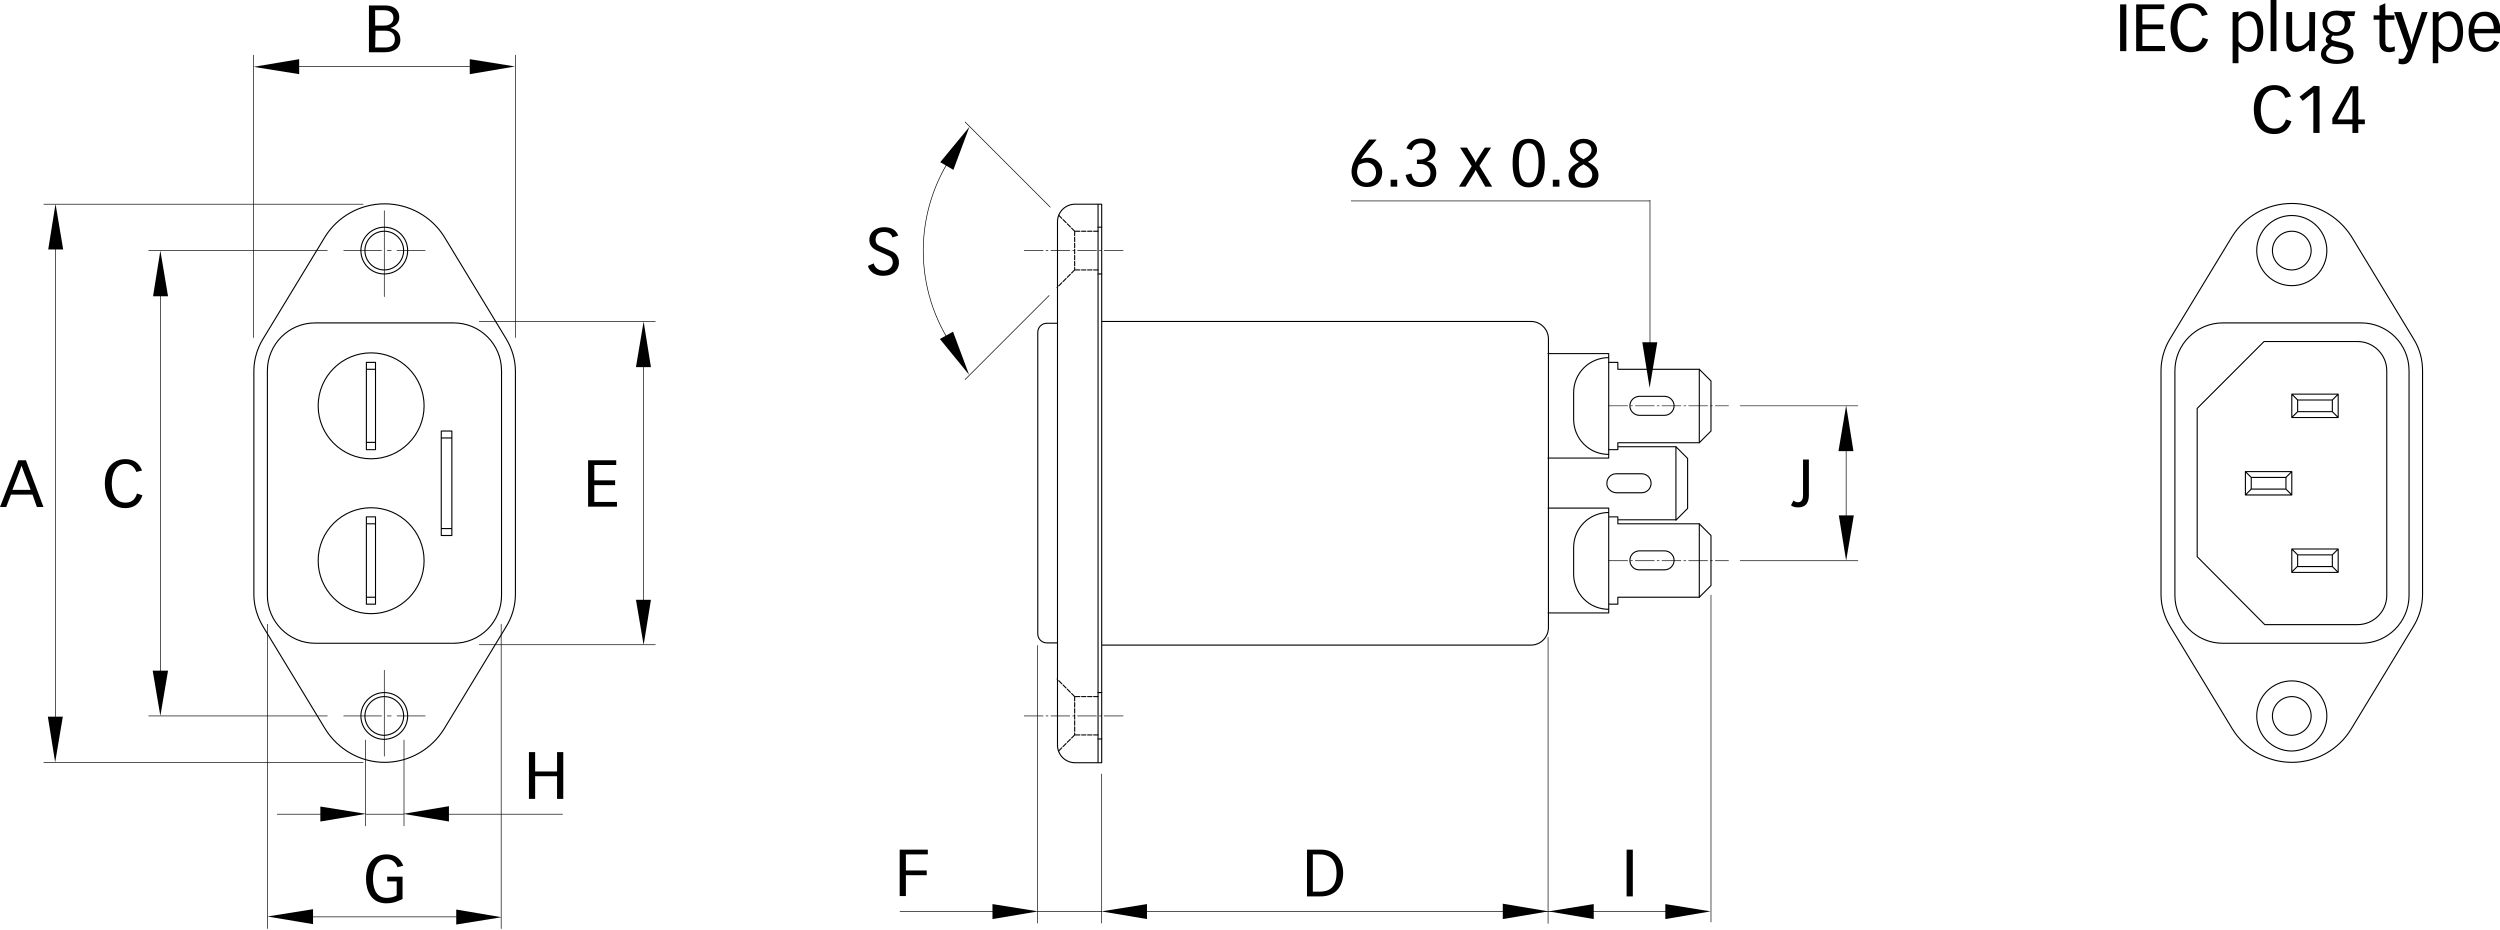 <?xml version="1.0" encoding="UTF-8"?>
<svg xmlns="http://www.w3.org/2000/svg" xmlns:xlink="http://www.w3.org/1999/xlink" version="1.1" id="Ebene_1" x="0px" y="0px" width="684.4px" height="254.5px" viewBox="0 0 684.4 254.5" style="enable-background:new 0 0 684.4 254.5;" xml:space="preserve">
<style type="text/css">
	.st0{fill:none;stroke:#000000;stroke-width:0.18;stroke-linecap:round;stroke-linejoin:round;stroke-miterlimit:500;}
	
		.st1{fill:none;stroke:#000000;stroke-width:0.18;stroke-linecap:round;stroke-linejoin:round;stroke-miterlimit:500;stroke-dasharray:5.174,0.796,0.531,0.796;}
	
		.st2{clip-path:url(#SVGID_2_);fill:none;stroke:#000000;stroke-width:0.18;stroke-linecap:round;stroke-linejoin:round;stroke-miterlimit:500;}
	
		.st3{clip-path:url(#SVGID_4_);fill:none;stroke:#000000;stroke-width:0.18;stroke-linecap:round;stroke-linejoin:round;stroke-miterlimit:500;stroke-dasharray:10.349,1.592,1.061,1.592;}
	
		.st4{clip-path:url(#SVGID_6_);fill:none;stroke:#000000;stroke-width:0.18;stroke-linecap:round;stroke-linejoin:round;stroke-miterlimit:500;stroke-dasharray:5.174,0.796,0.531,0.796;}
	
		.st5{clip-path:url(#SVGID_8_);fill:none;stroke:#000000;stroke-width:0.18;stroke-linecap:round;stroke-linejoin:round;stroke-miterlimit:500;stroke-dasharray:10.349,1.592,1.061,1.592;}
	
		.st6{clip-path:url(#SVGID_10_);fill:none;stroke:#000000;stroke-width:0.18;stroke-linecap:round;stroke-linejoin:round;stroke-miterlimit:500;}
	
		.st7{clip-path:url(#SVGID_12_);fill:none;stroke:#000000;stroke-width:0.18;stroke-linecap:round;stroke-linejoin:round;stroke-miterlimit:500;stroke-dasharray:5.174,0.796,0.531,0.796;}
	
		.st8{clip-path:url(#SVGID_14_);fill:none;stroke:#000000;stroke-width:0.18;stroke-linecap:round;stroke-linejoin:round;stroke-miterlimit:500;}
	
		.st9{clip-path:url(#SVGID_16_);fill:none;stroke:#000000;stroke-width:0.3;stroke-linecap:round;stroke-linejoin:round;stroke-miterlimit:500;}
	
		.st10{clip-path:url(#SVGID_18_);fill:none;stroke:#000000;stroke-width:0.3;stroke-linecap:round;stroke-linejoin:round;stroke-miterlimit:500;stroke-dasharray:1.194,0.464;}
	
		.st11{clip-path:url(#SVGID_20_);fill:none;stroke:#000000;stroke-width:0.3;stroke-linecap:round;stroke-linejoin:round;stroke-miterlimit:500;}
	
		.st12{clip-path:url(#SVGID_22_);fill:none;stroke:#000000;stroke-width:0.3;stroke-linecap:round;stroke-linejoin:round;stroke-miterlimit:500;stroke-dasharray:1.194,0.464;}
	
		.st13{clip-path:url(#SVGID_24_);fill:none;stroke:#000000;stroke-width:0.3;stroke-linecap:round;stroke-linejoin:round;stroke-miterlimit:500;}
</style>
<path class="st0" d="M468.4,162.9v89.5 M301.6,249.5H284 M276.1,249.5h-29.7 M284,176.7v76 M463.4,249.5H309.5 M301.6,211.9v40.8   M423.8,174.5v78.3"></path>
<path class="st1" d="M440.4,153.5h32.8 M440.4,111.1h32.8"></path>
<g>
	<g>
		<g>
			<defs>
				<rect id="SVGID_1_" x="11.8" y="14.8" width="651.9" height="239.7"></rect>
			</defs>
			<clipPath id="SVGID_2_">
				<use xlink:href="#SVGID_1_" style="overflow:visible;"></use>
			</clipPath>
			<path class="st2" d="M105.2,183.5V207 M261.3,41.7c-11.4,16.2-11.4,37.7,0,53.9 M287.2,80.9l-23,23 M287.5,56.7l-23.3-23.3      M81.2,18.2h48.1 M141.1,92.4V15.1 M69.4,92.4V15.1 M176.2,96v72.6 M131.2,176.5h48.2 M131.2,88h48.2"></path>
		</g>
	</g>
	<g>
		<g>
			<defs>
				<rect id="SVGID_3_" x="11.8" y="14.8" width="651.9" height="239.7"></rect>
			</defs>
			<clipPath id="SVGID_4_">
				<use xlink:href="#SVGID_3_" style="overflow:visible;"></use>
			</clipPath>
			<line class="st3" x1="94.1" y1="196" x2="116.4" y2="196"></line>
		</g>
	</g>
	<g>
		<g>
			<defs>
				<rect id="SVGID_5_" x="11.8" y="14.8" width="651.9" height="239.7"></rect>
			</defs>
			<clipPath id="SVGID_6_">
				<use xlink:href="#SVGID_5_" style="overflow:visible;"></use>
			</clipPath>
			<line class="st4" x1="280.4" y1="196" x2="308.2" y2="196"></line>
		</g>
	</g>
	<g>
		<g>
			<defs>
				<rect id="SVGID_7_" x="11.8" y="14.8" width="651.9" height="239.7"></rect>
			</defs>
			<clipPath id="SVGID_8_">
				<use xlink:href="#SVGID_7_" style="overflow:visible;"></use>
			</clipPath>
			<line class="st5" x1="94.1" y1="68.6" x2="116.4" y2="68.6"></line>
		</g>
	</g>
	<g>
		<g>
			<defs>
				<rect id="SVGID_9_" x="11.8" y="14.8" width="651.9" height="239.7"></rect>
			</defs>
			<clipPath id="SVGID_10_">
				<use xlink:href="#SVGID_9_" style="overflow:visible;"></use>
			</clipPath>
			<path class="st6" d="M100.1,222.9h10.5 M120.1,222.9h33.9 M92.1,222.9H75.9 M100.1,202.6v23.5 M110.6,202.6v23.5"></path>
		</g>
	</g>
	<g>
		<g>
			<defs>
				<rect id="SVGID_11_" x="11.8" y="14.8" width="651.9" height="239.7"></rect>
			</defs>
			<clipPath id="SVGID_12_">
				<use xlink:href="#SVGID_11_" style="overflow:visible;"></use>
			</clipPath>
			<line class="st7" x1="280.4" y1="68.6" x2="308.2" y2="68.6"></line>
		</g>
	</g>
	<g>
		<g>
			<defs>
				<rect id="SVGID_13_" x="11.8" y="14.8" width="651.9" height="239.7"></rect>
			</defs>
			<clipPath id="SVGID_14_">
				<use xlink:href="#SVGID_13_" style="overflow:visible;"></use>
			</clipPath>
			<path class="st8" d="M130.7,251H82.6 M73.2,170.9v83.3 M137.2,170.9v83.3 M105.2,57.7v23.5 M369.9,55h81.8 M451.7,54.8v42      M505.4,119.1v26.4 M476.4,153.5h32.2 M476.4,111.1h32.2 M15.2,200.7V63.8 M99.4,55.9H12 M99.4,208.7H12 M43.9,188V76.6      M89.6,68.6H40.7 M89.6,196H40.7"></path>
		</g>
	</g>
	<g>
		<g>
			<defs>
				<rect id="SVGID_15_" x="11.8" y="14.8" width="651.9" height="239.7"></rect>
			</defs>
			<clipPath id="SVGID_16_">
				<use xlink:href="#SVGID_15_" style="overflow:visible;"></use>
			</clipPath>
			<path class="st9" d="M423.8,139.1h16.6v28.7h-16.6 M440.4,140.3c-2.5,0-5,1-6.8,2.8c-1.8,1.8-2.8,4.2-2.8,6.8v7.3     c0,2.5,1,5,2.8,6.8c1.8,1.8,4.2,2.8,6.8,2.8 M100.3,101.1h2.5 M100.3,121.1h2.5 M102.8,123.1h-2.5V99.2h2.5V123.1z M121,119.9     h2.5 M100.3,143.4h2.5 M121,144.7h2.5 M120.8,146.6h2.9V118h-2.9C120.8,118,120.8,146.6,120.8,146.6z M116.1,111.1     c0-8-6.5-14.5-14.5-14.5s-14.5,6.5-14.5,14.5c0,8,6.5,14.5,14.5,14.5S116.1,119.1,116.1,111.1z M100.3,163.5h2.5 M111.6,196     c0-3.5-2.8-6.4-6.4-6.4c-3.5,0-6.4,2.9-6.4,6.4c0,3.5,2.8,6.4,6.4,6.4C108.8,202.3,111.6,199.5,111.6,196z M110.5,196     c0-2.9-2.4-5.3-5.3-5.3c-2.9,0-5.3,2.4-5.3,5.3s2.4,5.3,5.3,5.3C108.1,201.2,110.5,198.9,110.5,196z M116.1,153.5     c0-8-6.5-14.5-14.5-14.5s-14.5,6.5-14.5,14.5c0,8,6.5,14.5,14.5,14.5S116.1,161.5,116.1,153.5z M100.3,141.5h2.5v23.9h-2.5V141.5     z M121.6,199.5l17-28c1.6-2.6,2.5-5.7,2.5-8.8v-61.1c0-3.1-0.9-6.1-2.5-8.8l-17-28c-3.5-5.6-9.7-9-16.3-9c-6.6,0-12.8,3.4-16.3,9     l-17,28c-1.6,2.6-2.5,5.7-2.5,8.8v61.1c0,3.1,0.9,6.1,2.5,8.8l17,28c3.5,5.7,9.7,9.2,16.3,9.2     C111.9,208.7,118.1,205.2,121.6,199.5z M301.6,55.9h-7.3c-2.6,0-4.8,2.1-4.8,4.8v143.3c0,2.6,2.1,4.8,4.8,4.8h7.3 M300.6,55.9     v152.8 M301.6,55.9v152.8 M73.2,163v-61.5c0-7.2,5.8-13.1,13.1-13.1h37.9c7.2,0,13.1,5.8,13.1,13.1V163c0,7.2-5.8,13.1-13.1,13.1     H86.3C79.1,176.1,73.2,170.2,73.2,163z M301.6,88h117.5c2.6,0,4.8,2.1,4.8,4.8v79c0,2.6-2.1,4.8-4.8,4.8H301.6 M289.5,88.5h-2.9     c-1.4,0-2.5,1.1-2.5,2.5v82.5c0,1.4,1.1,2.5,2.5,2.5h2.9 M440.4,141.5h2.5v1.9h22.3l3.2,3.2v13.7l-3.2,3.2h-22.3v1.9h-2.5      M448.7,156h7c1.4,0,2.6-1.2,2.6-2.6c0-1.4-1.2-2.6-2.6-2.6h-7c-1.4,0.1-2.5,1.2-2.5,2.6C446.2,154.8,447.3,156,448.7,156      M440.4,99.2h2.5v1.9h22.3l3.2,3.2V118l-3.2,3.2h-22.3v1.9h-2.5 M458.8,142.3h-15.9 M458.8,122.3h-15.9 M448.7,113.7h7     c1.4,0,2.6-1.2,2.6-2.6c0-1.4-1.2-2.6-2.6-2.6h-7c-1.4,0.1-2.5,1.2-2.5,2.6C446.2,112.5,447.3,113.6,448.7,113.7"></path>
		</g>
	</g>
	<g>
		<g>
			<defs>
				<rect id="SVGID_17_" x="11.8" y="14.8" width="651.9" height="239.7"></rect>
			</defs>
			<clipPath id="SVGID_18_">
				<use xlink:href="#SVGID_17_" style="overflow:visible;"></use>
			</clipPath>
			<path class="st10" d="M300.6,190.7h-6.4 M300.6,189.6h1 M294.2,190.7l-4.8-4.8 M300.6,202.3h1 M300.6,201.2h-6.4 M294.2,201.2     l-4.4,4.4 M294.2,190.7v10.5"></path>
		</g>
	</g>
	<g>
		<g>
			<defs>
				<rect id="SVGID_19_" x="11.8" y="14.8" width="651.9" height="239.7"></rect>
			</defs>
			<clipPath id="SVGID_20_">
				<use xlink:href="#SVGID_19_" style="overflow:visible;"></use>
			</clipPath>
			<path class="st11" d="M110.5,68.6c0-2.9-2.4-5.3-5.3-5.3c-2.9,0-5.3,2.4-5.3,5.3c0,2.9,2.4,5.3,5.3,5.3     C108.1,73.9,110.5,71.5,110.5,68.6z M111.6,68.6c0-3.5-2.8-6.4-6.4-6.4c-3.5,0-6.4,2.9-6.4,6.4c0,3.5,2.8,6.4,6.4,6.4     C108.8,75,111.6,72.1,111.6,68.6z M442.4,134.9h7c1.5,0,2.6-1.2,2.6-2.6c0-1.5-1.2-2.6-2.6-2.6h-7c-1.4,0-2.5,1.2-2.5,2.6     C439.8,133.6,441,134.8,442.4,134.9 M440.4,97.9c-2.5,0-5,1-6.8,2.8c-1.8,1.8-2.8,4.2-2.8,6.8v7.3c0,2.5,1,5,2.8,6.8     c1.8,1.8,4.2,2.8,6.8,2.8 M423.8,125.4h16.6V96.8h-16.6"></path>
		</g>
	</g>
	<g>
		<g>
			<defs>
				<rect id="SVGID_21_" x="11.8" y="14.8" width="651.9" height="239.7"></rect>
			</defs>
			<clipPath id="SVGID_22_">
				<use xlink:href="#SVGID_21_" style="overflow:visible;"></use>
			</clipPath>
			<path class="st12" d="M300.6,63.3h-6.4 M300.6,62.2h1 M294.2,63.3l-4.4-4.4 M300.6,73.9h-6.4 M294.2,63.3v10.5 M300.6,75h1      M294.2,73.9l-4.8,4.8"></path>
		</g>
	</g>
	<g>
		<g>
			<defs>
				<rect id="SVGID_23_" x="11.8" y="14.8" width="651.9" height="239.7"></rect>
			</defs>
			<clipPath id="SVGID_24_">
				<use xlink:href="#SVGID_23_" style="overflow:visible;"></use>
			</clipPath>
			<path class="st13" d="M632.7,68.6c0-2.9-2.4-5.3-5.3-5.3c-2.9,0-5.3,2.4-5.3,5.3c0,2.9,2.4,5.3,5.3,5.3     C630.3,73.9,632.7,71.5,632.7,68.6z M637,68.6c0-5.3-4.3-9.6-9.6-9.6c-5.3,0-9.6,4.3-9.6,9.6c0,5.3,4.3,9.6,9.6,9.6     C632.7,78.2,637,73.9,637,68.6z M638.5,112.7l1.6,1.6 M638.5,109.5v3.2 M627.4,114.3l1.6-1.6 M629,109.5v3.2 M638.5,112.7H629      M629,109.5h9.5 M627.4,107.9h12.7v6.4h-12.7V107.9z M629,109.5l-1.6-1.6 M640.1,107.9l-1.6,1.6 M625.8,130.7l1.6-1.6      M627.4,135.5l-1.6-1.6 M625.8,133.9v-3.2 M616.3,130.7l-1.6-1.6 M614.7,135.5l1.6-1.6 M616.3,130.7v3.2 M614.7,129.1h12.7v6.4     h-12.7V129.1z M625.8,133.9h-9.6 M616.3,130.7h9.6 M638.5,151.9v3.2 M638.5,155.1l1.6,1.6 M640.1,150.3l-1.6,1.6 M629,151.9v3.2      M627.4,156.6l1.6-1.6 M629,151.9l-1.6-1.6 M627.4,150.3h12.7v6.4h-12.7V150.3z M629,151.9h9.5 M638.5,155.1H629 M465.2,101.1     v20.1 M458.8,122.3l3.2,3.2v13.7l-3.2,3.2 M458.8,122.3v20.1 M637,196c0-5.3-4.3-9.6-9.6-9.6c-5.3,0-9.6,4.3-9.6,9.6     c0,5.3,4.3,9.6,9.6,9.6C632.7,205.5,637,201.2,637,196z M632.7,196c0-2.9-2.4-5.3-5.3-5.3c-2.9,0-5.3,2.4-5.3,5.3     c0,2.9,2.4,5.3,5.3,5.3C630.3,201.2,632.7,198.9,632.7,196z M465.2,143.4v20.1 M601.5,152.4L620,171h25.4c4.4,0,8-3.6,8-8v-61.5     c0-4.4-3.6-8-8-8h-25.6l-18.3,18.3V152.4 M643.7,199.5l17-28c1.6-2.6,2.5-5.7,2.5-8.8v-61.2c0-3.1-0.8-6.1-2.5-8.8l-17-28     c-3.6-5.6-9.7-9-16.3-9s-12.8,3.4-16.3,9l-17,28c-1.6,2.6-2.5,5.7-2.5,8.8v61.2c0,3.1,0.9,6.1,2.5,8.8l17,28     c3.5,5.7,9.7,9.2,16.3,9.2C634.1,208.7,640.3,205.2,643.7,199.5z M595.4,163v-61.5c0-7.2,5.9-13.1,13.1-13.1h37.9     c7.2,0,13.1,5.8,13.1,13.1V163c0,7.2-5.8,13.1-13.1,13.1h-37.9C601.3,176.1,595.4,170.2,595.4,163z"></path>
		</g>
	</g>
</g>
<polygon points="128.6,20.3 128.6,16.2 141,18.2 "></polygon>
<polygon points="87.7,224.9 87.7,220.8 100.2,222.8 "></polygon>
<polygon points="124.9,253.1 124.9,249 137.3,251.1 "></polygon>
<polygon points="411.4,251.6 411.4,247.4 423.9,249.5 "></polygon>
<polygon points="455.9,251.6 455.9,247.5 468.3,249.5 "></polygon>
<polygon points="271.7,251.6 271.7,247.5 284.2,249.5 "></polygon>
<polygon points="436.3,247.5 436.3,251.6 423.9,249.5 "></polygon>
<polygon points="314,247.5 314,251.6 301.5,249.5 "></polygon>
<polygon points="122.9,220.7 122.9,224.9 110.4,222.8 "></polygon>
<polygon points="85.7,248.9 85.7,253 73.2,250.9 "></polygon>
<polygon points="81.9,16.2 81.9,20.3 69.4,18.3 "></polygon>
<polygon points="13.1,196.2 17.2,196.2 15.1,208.7 "></polygon>
<polygon points="41.8,183.6 46,183.6 43.9,196 "></polygon>
<polygon points="174.1,164.2 178.2,164.2 176.2,176.6 "></polygon>
<polygon points="503.4,141.1 507.5,141.1 505.4,153.5 "></polygon>
<polygon points="449.6,93.7 453.7,93.7 451.6,106.2 "></polygon>
<polygon points="257.3,92.8 260.9,90.8 265.3,102.6 "></polygon>
<polygon points="507.4,123.5 503.3,123.5 505.4,111 "></polygon>
<polygon points="178.2,100.5 174.1,100.5 176.2,88 "></polygon>
<polygon points="261,46.5 257.4,44.4 265.4,34.7 "></polygon>
<polygon points="46,81.1 41.9,81.1 43.9,68.6 "></polygon>
<polygon points="17.3,68.3 13.2,68.3 15.2,55.8 "></polygon>
<g>
	<path d="M7.1,126l4.8,12.8h-1.8l-1.2-3.4H3l-1.3,3.4H0L5,126H7.1z M8.4,134.1l-1.7-4.4c-0.3-0.7-0.5-1.5-0.8-2.2h0   c-0.3,0.7-0.5,1.5-0.8,2.2l-1.7,4.4H8.4z"></path>
</g>
<g>
	<path d="M39,135.6c-0.8,2.4-2.4,3.5-4.7,3.5c-4.2,0-5.6-3.5-5.6-6.7c0-5,2.9-6.7,5.6-6.7c3.4,0,4.2,2.3,4.6,3.1l-1.6,0.4   c-0.3-1-1.2-2.2-2.9-2.2c-2.9,0-3.8,2.9-3.8,5.3c0,1.9,0.4,5.3,3.8,5.3c1.9,0,2.7-1.2,3.1-2.5L39,135.6z"></path>
</g>
<g>
	<path d="M101,1.5h4.5c2.1,0,3.8,1,3.8,3.3c0,1.2-0.8,2.4-2.3,2.8v0.1c1,0.2,2.6,1,2.6,3.2c0,2.4-2,3.4-4.2,3.4H101V1.5z M102.7,7   h2.5c1.4,0,2.5-0.7,2.5-2.1c0-1.5-1.1-2.1-2.6-2.1h-2.4C102.7,2.8,102.7,7,102.7,7z M102.7,13h2.7c1.3,0,2.7-0.4,2.7-2.3   c0-1.5-1.1-2.3-2.6-2.3h-2.7L102.7,13L102.7,13z"></path>
</g>
<g>
	<path d="M161,126h7.7v1.3h-6v4.2h5.7v1.3h-5.7v4.6h6.2v1.3H161C161,138.8,161,126,161,126z"></path>
</g>
<g>
	<path d="M110.2,246.1c-1.6,0.8-2.8,1.2-4.4,1.2c-4.2,0-5.6-3.5-5.6-6.7c0-5,2.9-6.7,5.6-6.7c3.4,0,4.2,2.3,4.6,3.1l-1.6,0.4   c-0.3-1-1.2-2.2-2.9-2.2c-2.9,0-3.8,2.9-3.8,5.3c0,1.9,0.4,5.3,3.8,5.3c1.3,0,2.3-0.4,2.7-0.7v-3.8h-2.6v-1.3h4.2V246.1z"></path>
</g>
<g>
	<path d="M239.2,72.1c0.2,0.9,1,2,2.7,2c1.6,0,2.5-1.2,2.5-2.2c0-1.4-0.9-1.8-1.4-2l-3.1-1.4c-1.2-0.6-1.9-1.5-1.9-2.8   c0-2.5,2.2-3.5,4-3.5c1.8,0,3.3,0.6,3.9,2.3l-1.6,0.5c-0.3-1.2-1.4-1.5-2.3-1.5c-1.6,0-2.3,0.9-2.3,2.1c0,1.3,0.9,1.7,1.7,2l2.3,1   c0.8,0.3,2.4,1.1,2.4,3.3c0,1.2-0.7,3.6-4.4,3.6c-2.8,0-3.9-1.8-4.1-2.7L239.2,72.1z"></path>
</g>
<g>
	<path d="M246.3,232.6h7.7v1.3h-6v4.4h5.7v1.3H248v5.7h-1.7L246.3,232.6L246.3,232.6L246.3,232.6z"></path>
</g>
<g>
	<path d="M357.8,232.6h3.9c3.8,0,6,2.8,6,6.4c0,3.6-2,6.4-6.2,6.4h-3.7V232.6z M359.4,244.1h1.8c2.3,0,4.7-0.8,4.7-5.1   c0-3.1-1.4-5.1-4.7-5.1h-1.8V244.1z"></path>
</g>
<g>
	<path d="M447,232.6v12.8h-1.7v-12.8H447z"></path>
</g>
<g>
	<path d="M376.8,38.3l-2.1,2.4c-0.7,0.8-1.7,2.1-2.1,2.9l0,0c0.4-0.2,1-0.4,2-0.4c2.2,0,3.8,1.8,3.8,3.9c0,1.9-1.1,4.1-4.2,4.1   c-3,0-4.2-2.2-4.2-4.2c0-1.8,0.8-3.6,3.1-6.6l1.7-2.2H376.8z M374.1,50c1.5,0,2.6-1.2,2.6-2.6c0-2.6-2-2.9-2.5-2.9   c-0.8,0-1.6,0.3-2.2,0.6c-0.2,0.3-0.5,1.3-0.5,2.1C371.6,48.8,372.6,50,374.1,50z"></path>
	<path d="M382.5,49.2v1.9h-1.8v-1.9H382.5z"></path>
	<path d="M387.9,43.7c0.3,0,0.6,0,0.7,0c2.1,0,2.8-1.4,2.8-2.3c0-1.4-1-2.2-2.3-2.2c-1.9,0-2.4,1.3-2.6,1.9l-1.5-0.5   c0.6-1.3,1.7-2.7,4.2-2.7c2.5,0,3.8,1.6,3.8,3.2c0,2.1-1.6,2.9-2.4,3.1v0c0.6,0.1,2.6,0.5,2.6,3.2c0,2-1.3,3.8-4.3,3.8   c-3.2,0-3.8-2.1-4.1-3.3l1.6-0.4c0.3,1.8,1.2,2.4,2.7,2.4c1.2,0,2.5-0.7,2.5-2.5c0-2-1.7-2.5-2.7-2.5c-0.5,0-0.8,0-1,0L387.9,43.7   L387.9,43.7L387.9,43.7z"></path>
	<path d="M399.7,40.4h1.9l1.9,3.1c0.2,0.3,0.4,0.7,0.5,1h0c0.1-0.3,0.3-0.7,0.5-1l2-3.1h1.7l-3.2,5l3.5,5.7h-1.9l-2.3-4   c-0.1-0.2-0.3-0.5-0.3-0.6h0c-0.1,0.1-0.2,0.4-0.3,0.6l-2.5,4h-1.8l3.5-5.6L399.7,40.4z"></path>
	<path d="M422.9,44.7c0,1.8-0.1,6.6-4.4,6.6s-4.4-4.8-4.4-6.6c0-2.9,0.4-6.7,4.4-6.7S422.9,41.8,422.9,44.7z M415.8,44.5   c0,2.9,0.5,5.5,2.7,5.5s2.7-2.7,2.7-5.5c0-2.8-0.6-5.3-2.7-5.3S415.8,41.7,415.8,44.5z"></path>
	<path d="M426.9,49.2v1.9h-1.8v-1.9H426.9z"></path>
	<path d="M437.2,41.1c0.1,1.2-1.2,2.5-2.5,3.2c1.5,1,2.9,1.6,2.9,3.7c0,1.7-1.1,3.4-4.1,3.4s-4.1-1.7-4.1-3.4c0-2.1,1.3-2.7,2.9-3.7   c-1.3-0.7-2.6-1.9-2.5-3.2c0-1.9,1.8-3.1,3.7-3.1C435.5,38,437.2,39.1,437.2,41.1z M435.9,47.8c0-1.4-1.4-2.3-2.4-2.8   c-1.1,0.6-2.4,1.5-2.4,2.8c0,1.5,1.1,2.3,2.4,2.3C434.8,50,435.9,49.3,435.9,47.8z M431.3,41.1c0,1.2,1.1,1.9,2.2,2.5   c1.1-0.6,2.2-1.3,2.2-2.5c0-1.3-1.1-1.9-2.2-1.9C432.4,39.2,431.3,39.8,431.3,41.1z"></path>
</g>
<g>
	<path d="M582.1,1.2V14h-1.7V1.2H582.1z"></path>
	<path d="M584.8,1.2h7.7v1.3h-6v4.2h5.7V8h-5.7v4.6h6.2V14h-7.9V1.2L584.8,1.2z"></path>
	<path d="M604.5,10.8c-0.8,2.4-2.4,3.5-4.7,3.5c-4.2,0-5.6-3.5-5.6-6.7c0-5,2.9-6.7,5.6-6.7c3.4,0,4.2,2.3,4.6,3.1l-1.6,0.4   c-0.3-1-1.2-2.2-2.9-2.2c-2.9,0-3.8,2.9-3.8,5.3c0,1.9,0.5,5.3,3.8,5.3c1.9,0,2.7-1.2,3.1-2.5L604.5,10.8z"></path>
	<path d="M611.2,3.3h1.6v1.4h0c0.4-0.6,1.3-1.6,2.9-1.6c2.4,0,3.9,2.1,3.9,5.6c0,4.3-2.1,5.5-3.7,5.5c-1.1,0-2-0.3-3.1-1.6v4.7h-1.6   V3.3z M612.8,11.3c0.6,0.8,1.5,1.6,2.6,1.6c2.3,0,2.6-2.7,2.6-4.1c0-1.7-0.4-4.4-2.6-4.4c-1.4,0-2.3,1-2.6,1.6L612.8,11.3   L612.8,11.3z"></path>
	<path d="M621.6,0h1.6v14h-1.6V0z"></path>
	<path d="M633.7,14h-1.6v-1.7c-0.9,0.8-2,1.9-3.6,1.9c-1.6,0-2.6-1-2.6-3V3.3h1.6v7.3c0,1.1,0.3,2.1,1.6,2.1c1.5,0,2.4-1.1,3.1-1.8   V3.3h1.6L633.7,14L633.7,14z"></path>
	<path d="M644.5,4.4h-1.9c0.6,0.6,0.9,1.2,0.9,2.1c0,1.5-1,3.3-4,3.3c-0.4,0-0.6,0-0.8-0.1c-0.4,0.3-0.5,0.5-0.5,0.8   c0,0.4,0.1,0.5,1.4,0.8l1.7,0.4c1.6,0.4,3,0.9,3,2.8c0,2.3-2.4,3-4.6,3c-2.2,0-4.3-0.7-4.3-2.7c0-1.4,0.9-2.1,2-2.8   c-0.3-0.1-0.7-0.4-0.7-1.1c0-0.8,0.5-1.2,1.1-1.6c-0.7-0.3-2-1.2-2-3c0-1.8,1.3-3.4,3.9-3.4c0.8,0,1.3,0.1,1.8,0.2h3.3L644.5,4.4   L644.5,4.4z M638.4,12.6c-0.9,0.6-1.6,1.2-1.6,2.1c0,1.3,1.8,1.7,3.1,1.7c1.8,0,2.8-0.8,2.8-1.7c0-0.7-0.3-1.2-1.7-1.5L638.4,12.6z    M639.5,8.8c1.3,0,2.4-0.8,2.4-2.4c0-1.5-1-2.2-2.4-2.2c-1.4,0-2.4,0.8-2.4,2.2C637.1,8,638.2,8.8,639.5,8.8z"></path>
	<path d="M651.4,1.6l1.6-0.7v3.3h2.5v1.2H653v5.9c0,0.9,0.1,1.7,1.3,1.7c0.5,0,0.8-0.1,1.3-0.3v1.3c-0.6,0.2-1.2,0.3-1.5,0.3   c-2.3,0-2.7-1.6-2.7-2.8V5.4h-1.6V4.2h1.6V1.6z"></path>
	<path d="M657.4,3.3l2.1,6.3c0.3,0.8,0.5,1.6,0.7,2.6h0c0.2-1,0.4-1.8,0.7-2.6l2.1-6.3h1.6l-4.2,12c-0.5,1.5-1.3,2.3-2.6,2.3   c-0.3,0-0.7,0-1.2-0.2l0.1-1.4c0.2,0.1,0.3,0.1,0.8,0.1c0.6,0,1-0.3,1.7-2.2l-3.8-10.6L657.4,3.3L657.4,3.3z"></path>
	<path d="M666,3.3h1.6v1.4h0c0.4-0.6,1.3-1.6,2.9-1.6c2.4,0,3.8,2.1,3.8,5.6c0,4.3-2.1,5.5-3.7,5.5c-1.1,0-2-0.3-3.1-1.6v4.7H666   V3.3L666,3.3z M667.6,11.3c0.6,0.8,1.5,1.6,2.6,1.6c2.3,0,2.6-2.7,2.6-4.1c0-1.7-0.4-4.4-2.6-4.4c-1.4,0-2.3,1-2.6,1.6L667.6,11.3   L667.6,11.3z"></path>
	<path d="M677.4,9.1c0.1,2.9,1.4,3.9,2.8,3.9c1.7,0,2.4-1.3,2.6-1.9l1.4,0.5c-0.7,1.6-2,2.6-3.9,2.6c-3.8,0-4.5-3.4-4.5-5.5   c0-2.1,0.7-5.5,4.5-5.5c3.1,0,4.2,2.6,4.2,5.1v0.8L677.4,9.1L677.4,9.1z M682.7,7.9c0-1.9-0.9-3.5-2.6-3.5c-1.7,0-2.6,1.3-2.8,3.5   H682.7z"></path>
</g>
<g>
	<path d="M627.3,33.2c-0.8,2.4-2.4,3.5-4.7,3.5c-4.2,0-5.6-3.5-5.6-6.7c0-5,2.9-6.7,5.6-6.7c3.4,0,4.2,2.3,4.6,3.1l-1.6,0.4   c-0.3-1-1.2-2.2-2.9-2.2c-2.9,0-3.8,2.9-3.8,5.3c0,1.9,0.5,5.3,3.8,5.3c1.9,0,2.7-1.2,3.1-2.5L627.3,33.2z"></path>
	<path d="M635,23.6v12.8h-1.7V25.3l-2.9,2.3l-0.9-1.1l3.9-3L635,23.6L635,23.6z"></path>
	<path d="M643.5,23.6h2.1v9.1h1.8V34h-1.8v2.4H644V34h-5.5v-1.6L643.5,23.6z M644,32.7v-6.3c0-0.9,0-1.2,0.1-1.4H644l-4.1,7.7H644z"></path>
</g>
<g>
	<path d="M495.2,125.8v9.6c0,1.5-0.3,3.5-3,3.5c-0.9,0-1.5-0.2-1.9-0.6l0.7-1.3c0.2,0.2,0.6,0.5,1.2,0.5c1.2,0,1.4-1.1,1.4-2v-9.7   L495.2,125.8L495.2,125.8z"></path>
</g>
<g>
	<path d="M146.5,205.9v5.3h6v-5.3h1.7v12.8h-1.7v-6.2h-6v6.2h-1.7v-12.8H146.5z"></path>
</g>
</svg>
